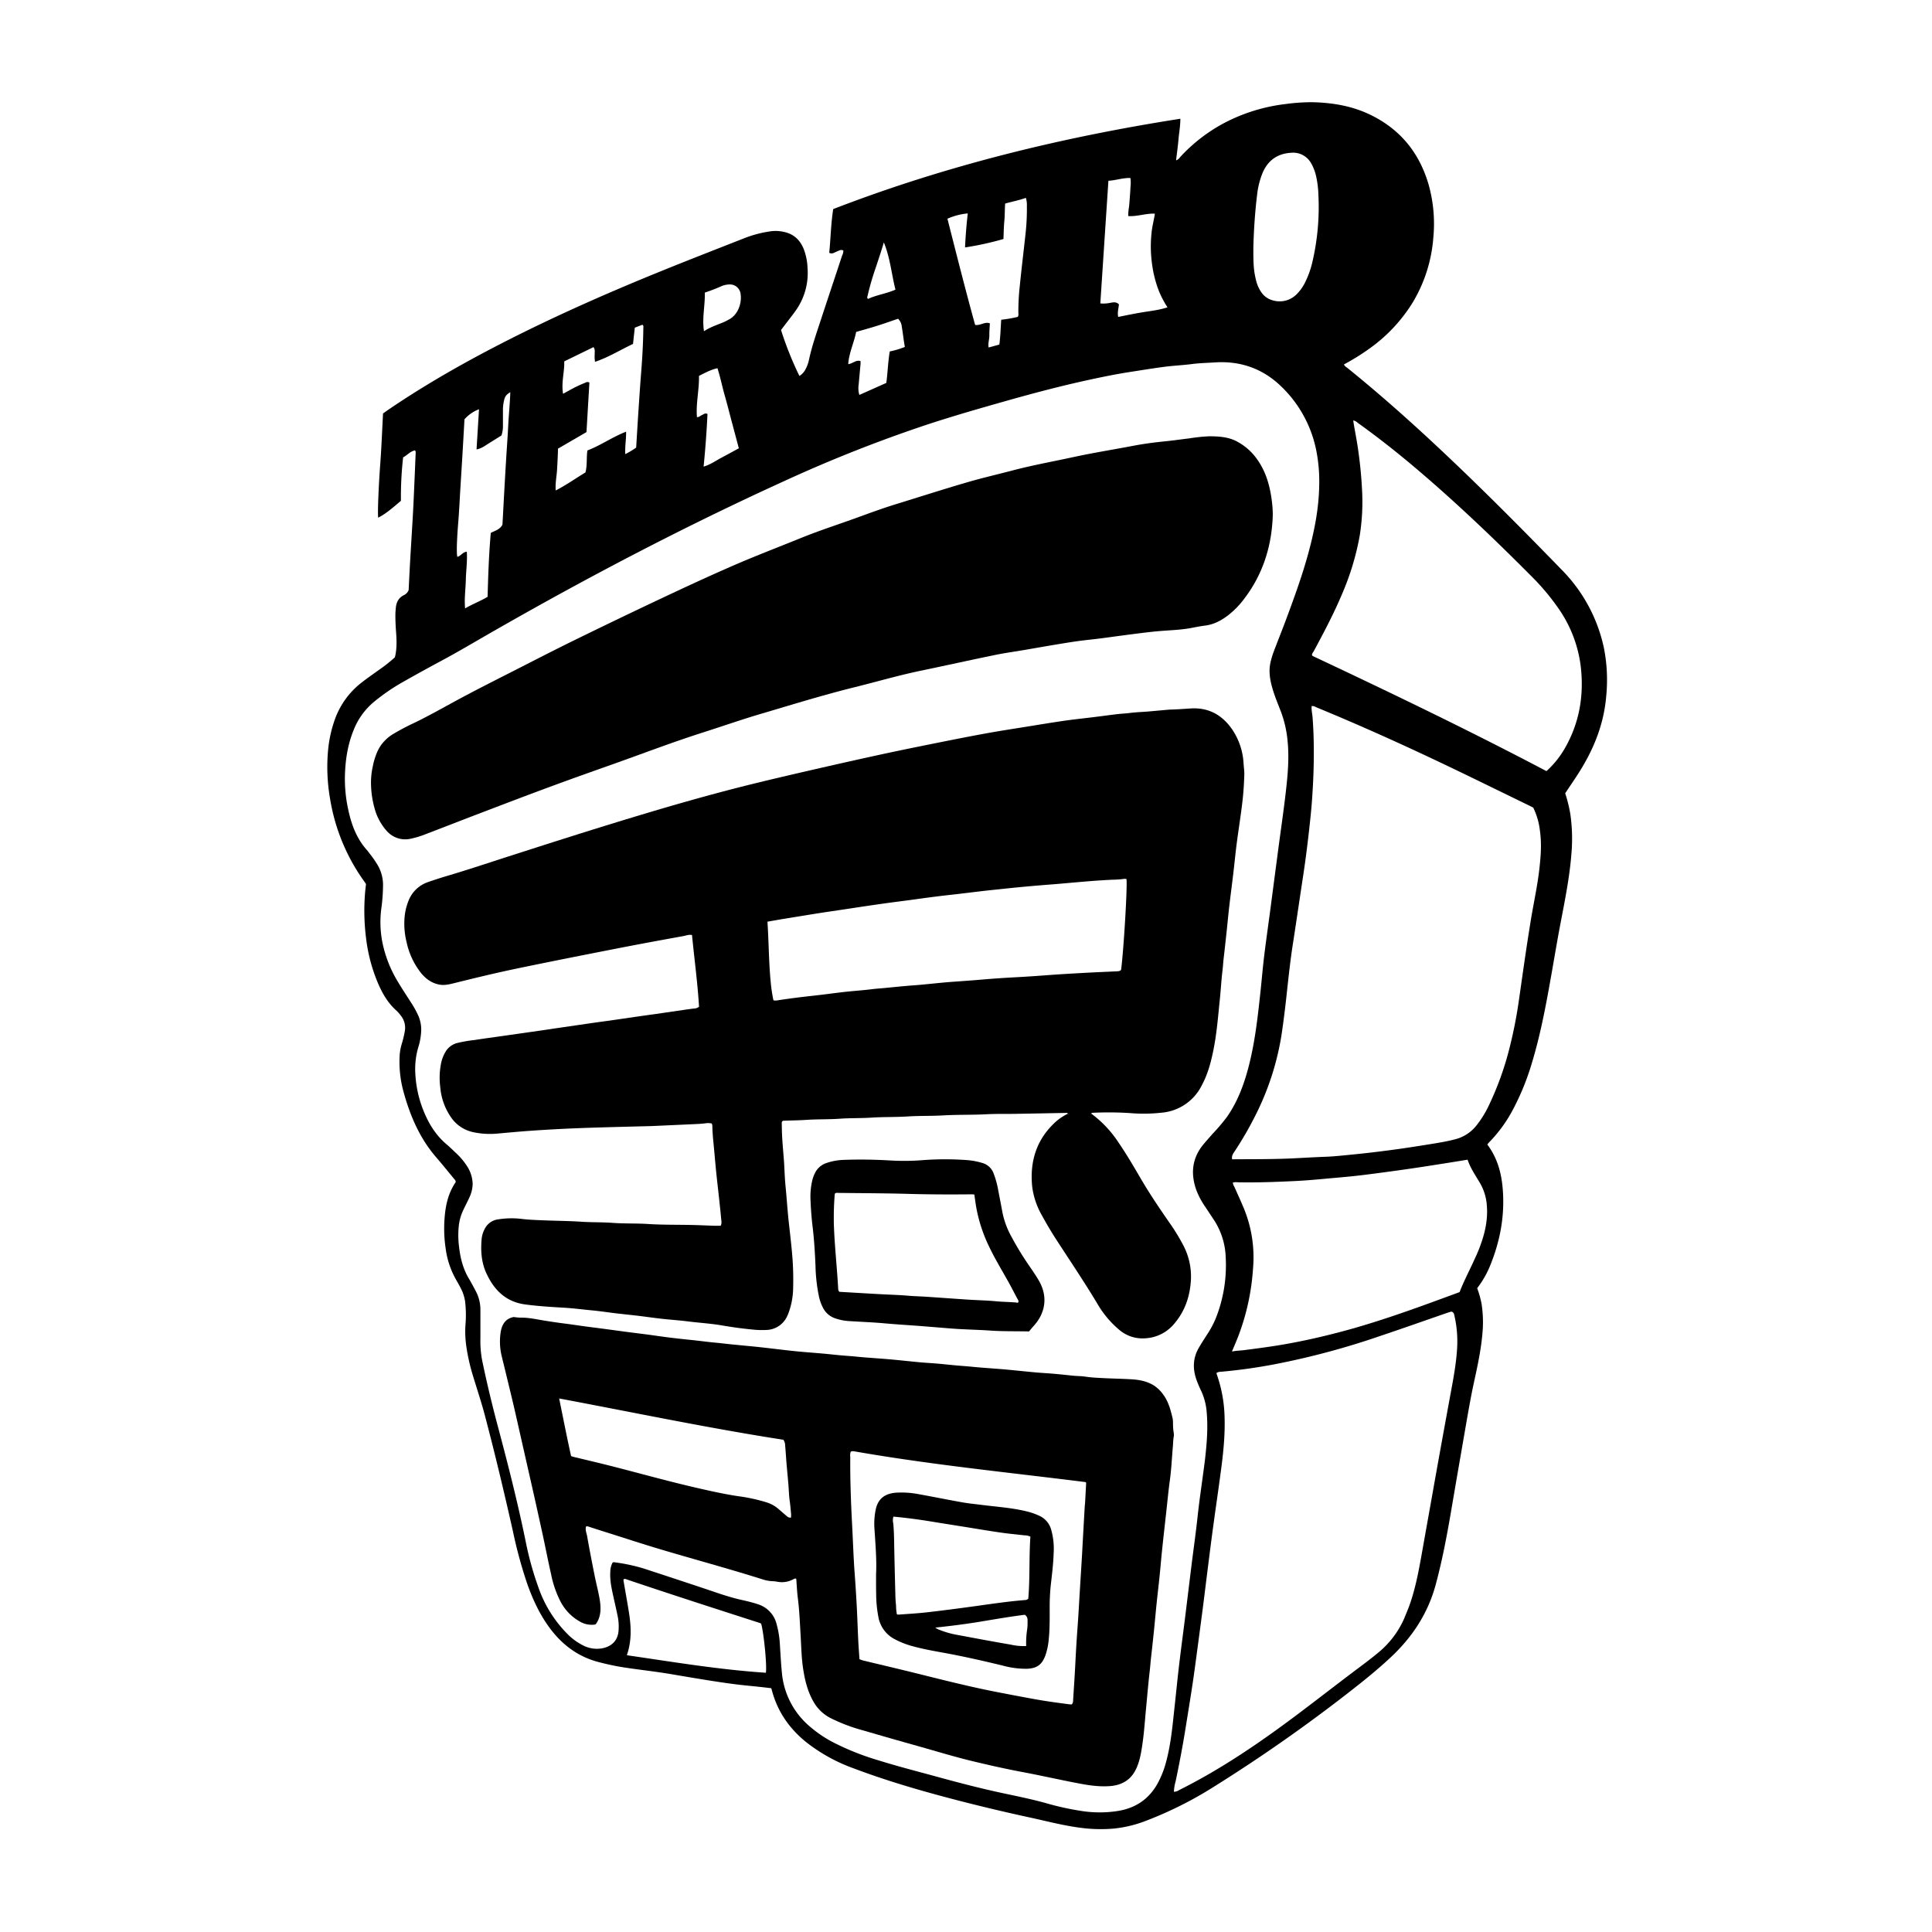 <svg xmlns="http://www.w3.org/2000/svg" viewBox="0 0 1080 1080" class="inline h-8 mr-3" style="isolation:isolate;"><defs><clipPath id="a"><path d="M0 0h1080v1080H0z"></path></clipPath></defs><g clip-path="url(#a)"><path d="M700.64 138.2c.24-9.22.86-19.52 2.15-29.77a44.298 44.298 0 013-11.77c3-7.06 8.32-10.78 15.85-11.25A11.52 11.52 0 01732.78 91a26.064 26.064 0 013.13 8.44 54.853 54.853 0 011.09 9.62 135.014 135.014 0 01-3.55 38.16 51.417 51.417 0 01-3.85 10.54 23.928 23.928 0 01-4.66 6.61 13.33 13.33 0 01-13.51 3.51 11.169 11.169 0 01-6.44-4.65 20.002 20.002 0 01-2.93-6.85c-1.22-5.12-1.48-8.59-1.42-18.18zm-75.53 38.96c-.6-2.42.17-4.65.37-7-1.43-1.58-3.25-1.17-4.94-.85-1.792.37-3.629.471-5.45.3 1.51-22.91 3-45.64 4.52-68.56 4.17-.22 8-1.67 12.31-1.54a19.71 19.71 0 010 5.26c-.05 1.77-.21 3.53-.33 5.3-.12 1.77-.24 3.54-.42 5.31a32.808 32.808 0 00-.49 5.4c5 .36 9.75-1.57 14.9-1.34-.52 3.67-1.54 7.14-1.85 10.72a71.341 71.341 0 00-.35 10.63 79.247 79.247 0 001.27 10.86 68.569 68.569 0 002.87 10.22 52.325 52.325 0 005.12 9.93c-4.58 1.51-9.2 2-13.72 2.73-4.52.73-9.14 1.69-13.81 2.63zm63.57 578.35c1.41-3.42 2.63-6.18 3.69-9a129.35 129.35 0 007.34-29.65c.44-3.53.73-7.06.93-10.59a71.742 71.742 0 00-5.83-32c-1.53-3.65-3.2-7.24-4.8-10.86a5.781 5.781 0 01-.86-2.31 6.5 6.5 0 012.77-.19c10.75.21 21.5-.19 32.24-.71 6.87-.34 13.72-1 20.58-1.63 5-.43 10-.88 14.94-1.45 5.79-.67 11.57-1.46 17.35-2.24q7.44-1 14.85-2.11c6-.89 11.94-1.84 17.9-2.78 3.49-.55 7-1.13 10.61-1.72 1.66 4.94 4.58 9 7.09 13.32a28.82 28.82 0 013.68 12.41c.65 8.09-1.16 15.75-4 23.22-1 2.72-2.26 5.37-3.47 8-2.59 5.68-5.52 11.2-7.77 17.08-6.52 2.39-12.95 4.77-19.4 7.1-13 4.71-26.08 9.17-39.39 13-12.32 3.5-24.74 6.48-37.34 8.76-7.79 1.41-15.63 2.46-23.48 3.46-2.37.38-4.76.32-7.63.89zm-32.454 246.091c.084-2.034.42-4.049 1-6 2-9.59 3.85-19.2 5.4-28.87 1.39-8.64 2.81-17.28 4.11-25.93 1-6.7 1.86-13.43 2.77-20.14q1.45-10.85 2.87-21.7c.73-5.68 1.42-11.38 2.13-17.06.89-7 1.76-14.07 2.68-21.1.73-5.58 1.5-11.15 2.27-16.73 1-7 2-14 2.93-21.06 1.44-10.55 2.56-21.12 2.13-31.8a77.207 77.207 0 00-3.93-21.78l-.62-1.86c1.09-.82 2.36-.74 3.57-.84a299.549 299.549 0 0029.67-4.23 433.12 433.12 0 0058.09-15.6c12.71-4.26 25.34-8.73 38-13.11.69-.23 1.38-.43 2-.61a2.07 2.07 0 011.62 1.81 64.12 64.12 0 011.67 17.69c-.43 9.09-2.15 18-3.8 26.92q-2.68 14.6-5.34 29.21-2.72 15.08-5.39 30.15-2.64 14.77-5.27 29.55c-1.74 9.74-3.53 19.47-6.88 28.83-.91 2.55-2 5-3 7.52a51.483 51.483 0 01-14.49 19c-4.8 4-9.88 7.69-14.87 11.46-9.65 7.3-19.21 14.72-28.87 22-16.16 12.18-32.68 23.82-50.22 34-5.69 3.28-11.44 6.43-17.32 9.34a5.191 5.191 0 01-2.91.94zM342.45 873.48a10.802 10.802 0 00-1.28 5c-.31 4.64.63 9.13 1.62 13.62.85 3.86 1.75 7.72 2.54 11.59.499 2.565.651 5.185.45 7.79-.41 6.18-4.53 9.15-9.48 10a16.831 16.831 0 01-10.3-1.66 33.493 33.493 0 01-9-6.62 68.673 68.673 0 01-15.72-25 177.546 177.546 0 01-7.47-26.75c-4.39-21.45-9.79-42.64-15.42-63.78-3.3-12.38-6.31-24.83-8.9-37.39a58.844 58.844 0 01-.94-12.15v-16a22.06 22.06 0 00-2.8-10.78c-1.18-2.2-2.33-4.43-3.62-6.57-3.29-5.48-4.79-11.49-5.51-17.77a50.027 50.027 0 01-.14-11.85 27.471 27.471 0 012.21-8.11c1.13-2.46 2.41-4.85 3.53-7.32a18.666 18.666 0 002-7.8 19 19 0 00-2.79-9.49 37.435 37.435 0 00-6.81-8.14c-1.59-1.51-3.14-3.06-4.82-4.47-6.63-5.54-10.8-12.78-13.8-20.83a64.156 64.156 0 01-3.85-19.24 43.215 43.215 0 011.64-14.22 35.07 35.07 0 001.68-10.14 19.658 19.658 0 00-1.61-7.58 54.199 54.199 0 00-4.42-7.91c-2.41-3.78-4.9-7.51-7.18-11.37a68.423 68.423 0 01-8.55-22 58.738 58.738 0 01-.59-18.38 99.979 99.979 0 001-13.72 22.009 22.009 0 00-2.94-10.73 59.188 59.188 0 00-4.44-6.43c-.51-.66-1-1.35-1.55-2-5.78-6.4-8.67-14.17-10.46-22.4a80.135 80.135 0 01-1.91-19.59c.27-8.7 1.58-17.22 4.93-25.33A38.891 38.891 0 01209 392.39a111.651 111.651 0 0115.68-10.84q10.56-6 21.32-11.77c10.48-5.59 20.65-11.71 31-17.6 52.88-30.26 106.83-58.44 162.3-83.67a784.679 784.679 0 0177.7-30.74c15.6-5.18 31.4-9.68 47.2-14.15 14.22-4 28.5-7.76 42.93-10.93 8.13-1.79 16.28-3.47 24.51-4.75 6.49-1 13-2.07 19.47-2.92 5.06-.65 10.18-.86 15.25-1.52 4.25-.55 8.53-.64 12.79-.91 13.77-.9 26 3.15 36.14 12.57A67.997 67.997 0 01736 252.85a89.226 89.226 0 011.45 18.37c-.19 13.14-2.75 25.89-6.21 38.49-3.46 12.6-8 25-12.57 37.28-2.2 5.85-4.53 11.64-6.73 17.49a46.819 46.819 0 00-1.69 5.68c-1.16 4.93-.36 9.73 1 14.5 1.3 4.51 3.12 8.84 4.81 13.2a62.817 62.817 0 013.71 16.4c.83 8.27.29 16.47-.58 24.68-1.22 11.51-2.93 23-4.45 34.43q-2.31 17.52-4.61 35.05c-1.15 8.68-2.4 17.35-3.45 26-.83 6.84-1.39 13.7-2.13 20.55-1.53 14.2-3.12 28.4-6.81 42.25-2.57 9.62-6.07 18.82-11.81 27.07a106.744 106.744 0 01-8.1 9.54c-1.72 2-3.47 3.89-5.13 5.9-6.37 7.75-7.22 16.36-3.92 25.59a43.794 43.794 0 005 9.36c1.72 2.61 3.47 5.21 5.18 7.83a40.546 40.546 0 016.22 20.38 80.3 80.3 0 01-5.53 34 52.326 52.326 0 01-4.85 9.07c-1.57 2.47-3.17 4.91-4.64 7.44-3.32 5.69-3.5 11.67-1.37 17.78a61.522 61.522 0 002.67 6.33 34.452 34.452 0 013.12 12.34c.74 8.79 0 17.5-1 26.22-1.32 10.66-3 21.27-4.14 31.95-1 9.23-2.32 18.42-3.46 27.63-1.14 9.21-2.25 18.42-3.39 27.63-1.14 9.21-2.4 18.41-3.48 27.63-1 8.49-1.82 17-2.76 25.5-1 9.33-1.91 18.68-4.31 27.79a53.511 53.511 0 01-5.09 13.06c-4.79 8.43-12 13.33-21.55 15a65.05 65.05 0 01-20.23.17 154.319 154.319 0 01-20.41-4.45c-8-2.22-16.18-3.88-24.32-5.62-12.31-2.63-24.48-5.81-36.62-9.14-10.93-3-21.91-5.79-32.73-9.17a146.202 146.202 0 01-25.19-10 67.587 67.587 0 01-13.19-8.91 44.46 44.46 0 01-15.62-30c-.53-5.4-.8-10.82-1.15-16.23a52.657 52.657 0 00-1.83-11.08 15.5 15.5 0 00-10.49-11.07c-3.17-1.06-6.41-1.79-9.65-2.53-7-1.59-13.75-4.07-20.55-6.34q-16.86-5.62-33.76-11.14a100.277 100.277 0 00-16.47-3.46 2.112 2.112 0 00-.74.19zm346.32-225.426c-.41-2.07.66-3.3 1.5-4.59a193.478 193.478 0 0011-18.92 152.619 152.619 0 0015.12-46.1c1.19-7.94 2.15-15.91 3-23.88 1-9.22 2-18.45 3.45-27.62 1.39-9 2.71-17.93 4.05-26.9.94-6.29 1.93-12.57 2.79-18.87.82-6 1.54-12 2.21-18 .58-5.29 1.16-10.58 1.53-15.89.44-6.24.78-12.5.92-18.76.2-9.18.1-18.37-.61-27.54-.16-2.06-.71-4.11-.49-6.31a3.999 3.999 0 012.32.6c24.62 10.13 48.89 21.08 72.92 32.55 15.58 7.44 31.07 15.07 46.6 22.62.66.32 1.29.66 2 1a39.657 39.657 0 013.77 13.13c1 7 .47 13.95-.31 20.92-1.1 9.85-3.28 19.52-4.87 29.29-1 6.28-2 12.56-2.92 18.85-1.23 8.35-2.41 16.71-3.61 25.07a253.72 253.72 0 01-5.74 28.8 169.246 169.246 0 01-10.74 29.62 58.006 58.006 0 01-7.27 11.97 22.104 22.104 0 01-11.81 7.74c-5.14 1.35-10.38 2.17-15.62 3-4.93.79-9.86 1.58-14.81 2.28q-8.19 1.16-16.42 2.13c-5.28.62-10.57 1.15-15.86 1.66-3.21.31-6.44.61-9.67.73-6.25.22-12.5.61-18.75.91-10.23.49-20.46.43-30.68.49l-3 .02zM350.41 925.28c2.82-8.15 2.42-16 1.17-23.93-.93-5.86-2-11.71-3-17.56-.05-.29 0-.59-.06-.85a1.32 1.32 0 011.51-.13c24.81 8.37 49.74 16.41 74.67 24.43.281.125.552.272.81.44 1.52 5.53 3.27 23.44 2.62 27.39-25.97-1.69-51.6-6-77.72-9.79zm514.07-494.22c-43.07-22.68-86.76-43.7-130.64-64.34-.17-.08-.28-.3-.44-.49 0-.87.57-1.5 1-2.2 5.52-10.28 11-20.59 15.55-31.34a148.65 148.65 0 0010.17-33.4 120.345 120.345 0 001.23-26.22c-.39-7.5-1.17-15-2.25-22.4-.62-4.23-1.44-8.43-2.17-12.64-.16-.91-.29-1.83-.47-3 .932.155 1.79.604 2.45 1.28 10.78 7.71 21.2 15.89 31.34 24.44 23.08 19.46 44.88 40.3 66.16 61.7a128.217 128.217 0 0114.12 16.73 71.759 71.759 0 0113.08 33.09c1.92 16.06-.57 31.39-8.61 45.6a52.247 52.247 0 01-10.52 13.19zM539.46 138.32a170.627 170.627 0 0021.47-4.71c.16-3.45.18-6.78.5-10.07s.2-6.43.46-9.75c3.88-1.09 7.75-1.81 11.58-3.18.456 1.516.645 3.099.56 4.68.059 5.01-.178 10.018-.71 15-1.06 9.85-2.27 19.67-3.25 29.53a126.139 126.139 0 00-.79 15.3 3.088 3.088 0 01-.3 2 68.614 68.614 0 01-9.29 1.61c-.33 4.65-.43 9.29-1.05 13.88l-6 1.65c-.43-2.38.45-4.56.41-6.79-.04-2.23.18-4.37.29-6.7-2.82-1.14-5.31 1.37-8.24.86-5.44-19.71-10.45-39.56-15.48-59.36A36.136 36.136 0 01541 119.3c-.74 6.28-1.23 12.55-1.54 19.02zm-224.7 81.8c-1.1-6.44.88-12.25.65-18.11l16.33-7.95c1.08 1.27.63 2.68.7 4a18.339 18.339 0 00.19 4.2c7.57-2.53 14.27-6.74 21.23-10 .34-3.16.65-6 1-9.09l4.2-1.63c.82.48.57 1.16.57 1.72-.09 8.25-.55 16.47-1.2 24.69-.58 7.28-1.06 14.56-1.54 21.85-.45 6.76-.84 13.52-1.27 20.4a43.58 43.58 0 01-6.09 3.65c-.23-4.3.54-8.27.46-12.53-7.62 2.93-14.16 7.65-21.63 10.48-.61 4.13 0 8.16-1.1 12.31-5.31 3.18-10.54 6.94-16.62 10.06-.29-4.15.54-7.89.76-11.65.22-3.76.44-7.7.53-11.73l15.92-9.24q.82-14 1.63-27.7a2.11 2.11 0 00-2.22.06 72.562 72.562 0 00-9 4.3c-1.02.56-2.02 1.11-3.5 1.91zm-55.11 14.26a20.719 20.719 0 018.12-5.61c-.46 7.5-.91 14.86-1.38 22.45 2.9-.52 5-2.24 7.24-3.62s4.41-2.75 6.69-4.17c.61-1.853.891-3.8.83-5.75v-8.77c.016-1.774.241-3.539.67-5.26.47-2.12 1.24-3.05 3.45-4.45-.2 6.35-.87 12.5-1.17 18.66-.3 6.16-.77 12.28-1.14 18.43-.37 6.15-.74 12.49-1.09 18.74-.35 6.25-.65 12.28-1 18.26-1.4 2.73-4.08 3.33-6.51 4.6-1.06 11.74-1.45 23.61-1.79 35.73-3.94 2.38-8.33 4-12.57 6.48-.52-5.58.29-10.82.41-16.07s.9-10.31.54-15.61c-2.37.17-3.35 2.43-5.3 2.85-.54-2.14-.24-9.93.52-19.28.52-6.34.8-12.7 1.19-19.05.39-6.35.81-12.91 1.19-19.36.38-6.45.74-12.7 1.1-19.2zm235.81-20.33l-15.07 6.72a12.902 12.902 0 01-.4-5.69c.35-3.94.72-7.88 1.07-11.82v-1.4c-2.56-.87-4.38 1.45-6.9 1.69.43-6.3 3.22-11.88 4.43-18 4-1.15 8-2.24 11.91-3.48 3.91-1.24 7.65-2.57 11.53-3.89a6.997 6.997 0 012.07 4.42c.48 2.77.81 5.56 1.22 8.34.14.93.3 1.85.49 3a47.556 47.556 0 01-8.42 2.52c-.99 5.65-1.13 11.54-1.93 17.59zm-102.14 46.8c1-10 1.71-19.75 2.17-29.42-1.31-.75-2.12.19-3 .53-.88.34-1.65 1.3-2.89 1.23-.65-7.75 1.32-15.34 1.13-23.08 3.36-1.65 6.5-3.44 10.34-4.27 1.62 5 2.6 10.09 4 15s2.64 9.84 3.95 14.76 2.66 10 4 15c-3.42 1.86-6.6 3.6-9.79 5.3-3.19 1.7-6.16 3.84-9.91 4.95zm.68-97.3a97.507 97.507 0 009.74-3.76 12.837 12.837 0 014-.78 6 6 0 016.21 5c.88 4.72-1 11.67-6.36 14.53-1 .54-2 1.11-3.06 1.55-3.61 1.53-7.39 2.69-11 5.06-1.15-7.41.66-14.46.47-21.6zm437.42 476.23c5.54 7.41 7.81 15.64 8.58 24.42 1.3 15-1.31 29.28-6.93 43.11a54.06 54.06 0 01-7.32 12.8 52.498 52.498 0 012.5 9c.631 4.232.859 8.515.68 12.79-.54 10.36-2.7 20.45-4.91 30.53-1.83 8.35-3.26 16.78-4.73 25.19l-4 23.1q-2.1 12.16-4.17 24.34c-2.33 13.66-4.91 27.25-8.52 40.66-4.38 16.24-13.17 29.56-25.35 40.89-8.72 8.13-18.08 15.47-27.5 22.73q-34.49 26.53-71.39 49.59a213.356 213.356 0 01-37.36 18.75 68.57 68.57 0 01-18.44 4.51 84.183 84.183 0 01-16-.15c-10.6-1.1-20.86-3.89-31.23-6.13q-19.51-4.23-38.86-9.21c-20-5.16-39.93-10.87-59.32-18.19a94.776 94.776 0 01-26.41-14.58c-9.29-7.47-15.85-16.77-19.06-28.32-.17-.6-.35-1.19-.56-1.9-2.08-.24-4.13-.49-6.18-.71-4.67-.5-9.34-.91-14-1.5-5-.63-9.9-1.38-14.84-2.16-6.89-1.1-13.77-2.26-20.64-3.43-8.94-1.53-18-2.47-26.92-3.85-4.61-.72-9.19-1.73-13.73-2.9-11.41-2.93-20.27-9.46-27.26-18.76-5.63-7.49-9.54-15.87-12.69-24.64a254.217 254.217 0 01-8.13-29.76c-4.87-21.64-10-43.22-15.65-64.67-1.91-7.25-4.29-14.37-6.47-21.54a109.774 109.774 0 01-3.91-17 58.82 58.82 0 01-.55-11.56 65.831 65.831 0 00-.16-13.75 23.437 23.437 0 00-2.29-7.1c-.94-1.86-2-3.68-3-5.48a47.446 47.446 0 01-5.56-16.9 74.78 74.78 0 01-.58-17.49c.55-7 2.11-13.81 6.19-19.71 0-1-.7-1.54-1.2-2.16-3.25-3.95-6.46-7.93-9.8-11.8-9.35-10.83-14.7-23.62-18.37-37.24a62.726 62.726 0 01-2-18.91 28.137 28.137 0 011.09-6.77 57.997 57.997 0 001.84-7.59 10.731 10.731 0 00-2-8.27 22.058 22.058 0 00-2.89-3.29c-4.52-4.07-7.5-9.16-9.91-14.65a92.477 92.477 0 01-6.9-25.87 122.372 122.372 0 01-.52-25.31c.13-1.55.33-3.1.51-4.75-.25-.38-.52-.82-.82-1.24a108.762 108.762 0 01-19.25-46.34 102.856 102.856 0 01-1.08-27.75 70.668 70.668 0 013.85-17 45.321 45.321 0 0115-20.43c3.05-2.37 6.22-4.57 9.36-6.82a82.202 82.202 0 009.09-7.19c1.19-4.73 1-9.53.64-14.32-.24-3.23-.39-6.46-.36-9.69 0-1.15.13-2.29.22-3.44.26-3.22 1.52-5.81 4.58-7.31a5.237 5.237 0 002.6-2.79c.28-5.48.54-11.11.87-16.74.51-9 1.1-17.91 1.59-26.88.36-6.56.62-13.13.91-19.7q.28-6.42.53-12.83a2.647 2.647 0 00-.31-1.95c-2.66.46-4.32 2.66-6.67 3.9a195.9 195.9 0 00-1.23 24.3c-4 3.31-7.87 6.94-12.71 9.42-.44-3.26.43-20.32 1.09-29.12.73-9.67 1.1-19.37 1.62-29.14.84-.6 1.68-1.21 2.53-1.8 21.73-14.83 44.59-27.69 68-39.56 28.15-14.24 57-26.9 86.24-38.74 14.94-6.05 30-11.9 45-17.8a64.477 64.477 0 0114.74-3.91 21.168 21.168 0 019 .68c4.61 1.35 7.64 4.49 9.51 8.84a32.805 32.805 0 012.28 11 36.256 36.256 0 01-6.88 24.16c-1.82 2.55-3.78 5-5.67 7.48l-2.27 3a190.278 190.278 0 0010.27 25.67 9.082 9.082 0 003.46-3.81 19.374 19.374 0 001.91-5.27c1.56-7.35 4.05-14.43 6.38-21.56 4-12.17 8.07-24.32 12.07-36.49a6.56 6.56 0 00.76-2.95 2.408 2.408 0 00-2.41 0c-1 .4-1.91.82-2.86 1.26-.824.43-1.806.43-2.63 0 .8-8.07.94-16.28 2.22-24.45 62.77-24.27 127.59-40.1 194.06-50.5 0 4-.72 7.76-1.05 11.55-.33 3.79-.87 7.65-1.35 11.69 1.43-.43 2-1.51 2.73-2.3a91.913 91.913 0 0132.71-22.53 99.132 99.132 0 0125.92-6.65c4.97-.684 9.983-1.018 15-1 10.71.26 21.16 1.94 31 6.44 17.36 8 28.49 21.34 33.8 39.57a80.638 80.638 0 012.64 29.75 82.375 82.375 0 01-11.4 36 88.74 88.74 0 01-24.47 26.08 122.836 122.836 0 01-11.6 7.37l-2.53 1.42a4.845 4.845 0 001.74 1.72c15.93 12.85 31.29 26.36 46.3 40.27 25.35 23.5 49.71 48 73.79 72.81a88.257 88.257 0 0123.56 43.75 92.284 92.284 0 011.24 27.1c-1.38 16.2-7.49 30.65-16.29 44.1-2.16 3.31-4.39 6.58-6.61 9.92a82.188 82.188 0 012.8 11.22 95.719 95.719 0 01.73 21.85c-1 13.66-3.75 27-6.31 40.45-1.66 8.69-3.11 17.43-4.65 26.16-3.05 17.34-6.18 34.67-11.33 51.55a140.896 140.896 0 01-10.2 25.11 78.516 78.516 0 01-13.72 18.94c-.28.28-.49.62-.86 1.06zM494.07 135.52c3.51 8.46 4.27 17.5 6.49 26.39-5.05 2.27-10.5 2.91-15.32 5.19-.73-.56-.39-1.16-.26-1.73a150.3 150.3 0 014.6-15.84c1.52-4.63 3.09-9.24 4.49-14.01z" fill-rule="evenodd" class="fill-current text-primary"></path><path d="M711.49 288c-.55 17.58-5.68 33.58-16.6 47.54a47.004 47.004 0 01-8.38 8.42c-3.83 2.93-8 5.17-13 5.77-3.3.39-6.55 1.19-9.84 1.69-5 .75-10 .91-15 1.32-2.49.21-5 .45-7.46.75-4.66.56-9.3 1.16-13.95 1.77-4.13.54-8.25 1.14-12.38 1.66-4.13.52-8.29.91-12.41 1.48-4.43.62-8.85 1.36-13.26 2.09-5.55.93-11.08 1.91-16.62 2.86-5.54.95-10.91 1.66-16.31 2.78-14.06 2.89-28.08 6-42.13 8.93-12.12 2.55-24 6-36 9-17.59 4.32-34.88 9.7-52.25 14.82-11.07 3.26-22 7.08-33 10.6-17.46 5.57-34.56 12.16-51.83 18.26-11.58 4.1-23.15 8.21-34.67 12.48-13.38 4.95-26.7 10.05-40 15.13-9.54 3.64-19 7.36-28.57 11a51.174 51.174 0 01-8.67 2.59 13.711 13.711 0 01-12.71-4.15 30.822 30.822 0 01-7.02-12.79 53.431 53.431 0 01-2-12.61 41.737 41.737 0 011-11.17 38.657 38.657 0 012.75-8.58c1.933-3.952 5-7.239 8.81-9.44a127.291 127.291 0 0111.61-6.12c8-3.88 15.69-8.23 23.48-12.46 10.72-5.82 21.63-11.28 32.5-16.82 11.05-5.63 22.07-11.32 33.21-16.78q23.58-11.55 47.33-22.77c14-6.61 28.12-13.17 42.36-19.35 12.42-5.39 25.08-10.2 37.62-15.3 9.56-3.88 19.37-7.05 29.06-10.54 8-2.88 16-5.88 24.19-8.38 13-4 26-8.19 39.08-12 8.37-2.46 16.9-4.41 25.35-6.63 11.38-3 22.94-5.08 34.42-7.57 11.08-2.41 22.28-4.17 33.42-6.3 5.83-1.12 11.7-1.88 17.61-2.47 4.55-.46 9.09-1.12 13.63-1.66a93.97 93.97 0 0111.14-1.16c5.51 0 11.11.38 16 3.19a31.982 31.982 0 018.48 6.81c6.5 7.5 9.25 16.39 10.47 26 .36 2.688.54 5.398.54 8.11zM610.12 622.6a62.444 62.444 0 0115.14 16.08c4.3 6.28 8.16 12.84 12 19.42 5.08 8.76 10.73 17.13 16.5 25.44a113.668 113.668 0 017.67 12.52 37.43 37.43 0 014.25 20.23c-.63 8.61-3.29 16.51-8.91 23.24a22.632 22.632 0 01-13 8.12c-6.42 1.29-12.39.27-17.69-3.92a55.446 55.446 0 01-12.82-15.24c-7.22-12-15-23.56-22.61-35.27q-4.26-6.57-8-13.42a43.389 43.389 0 01-5.65-16.47c-1.45-14.46 2.6-27 13.77-36.79a32.32 32.32 0 016-3.9 67.294 67.294 0 0113.35-.04z" class="fill-current text-primary"></path><path d="M610.12 622.6h-13.31a2.409 2.409 0 00-.12-.53h13.51a2.715 2.715 0 00-.08.53z" class="fill-current text-primary"></path><path d="M596.69 622.11c-9.7.18-19.41.38-29.11.54-5.32.09-10.66-.07-16 .22-8.13.44-16.28.17-24.4.65-6.57.38-13.16.16-19.71.58-6.78.44-13.57.22-20.33.66-5.84.39-11.7.18-17.52.6-6.25.45-12.52.23-18.77.65-4.46.31-8.94.3-13.2.52A1.47 1.47 0 00437 628c.07 2.72.09 5.43.26 8.14.27 4.37.67 8.73 1 13.1.3 4.57.4 9.17.85 13.73.61 6.12 1 12.25 1.62 18.37.76 7.15 1.66 14.28 2.22 21.45.44 5.722.58 11.463.42 17.2a41.875 41.875 0 01-2.4 13.47c-.25.68-.5 1.38-.81 2a13.15 13.15 0 01-11.8 8 49.683 49.683 0 01-7.8-.25c-5.61-.53-11.18-1.3-16.72-2.25-6.37-1.11-12.82-1.47-19.23-2.28-4.85-.61-9.74-.93-14.61-1.47-4.35-.48-8.67-1.12-13-1.64-4.33-.52-8.7-.94-13-1.46-4.3-.52-8.67-1.19-13-1.6-5.42-.51-10.68-1.21-16-1.51-7.18-.42-14.35-.85-21.49-1.82-10.61-1.44-17.15-7.87-21.47-17.08-3-6.32-3.41-13.06-2.76-19.9a14.803 14.803 0 011.59-5.05 9.77 9.77 0 017.82-5.55 47.45 47.45 0 0112.77-.24c4 .51 8.11.63 12.17.8 7.19.3 14.4.33 21.57.81 5.74.38 11.48.19 17.2.62 6.67.49 13.36.21 20 .64 8.76.56 17.53.33 26.28.59 3.65.11 7.3.28 11 .4h3.15c.78-1.39.4-2.75.29-4-.29-3.32-.66-6.64-1-9.95-.58-5.38-1.22-10.76-1.77-16.15-.55-5.39-.95-10.58-1.48-15.87-.34-3.32-.61-6.64-.67-10a5.011 5.011 0 00-.32-1.19 8.75 8.75 0 00-3.77-.08c-1.35.12-2.7.27-4.05.33l-24.69 1.12-1.56.06c-9.6.25-19.2.48-28.79.77-6.57.2-13.14.42-19.71.74s-13.32.72-20 1.2c-5.92.42-11.83 1-17.75 1.52a44.306 44.306 0 01-13.05-.84 20 20 0 01-12.77-8.88 34.256 34.256 0 01-5.61-16.07 41.238 41.238 0 01.53-14 20.84 20.84 0 012.44-6.06 10.68 10.68 0 016.32-4.78 74.897 74.897 0 019.83-1.71c5.35-.84 10.71-1.55 16.06-2.31l10.51-1.5 10.5-1.5c3.6-.52 7.2-1.08 10.8-1.6l16.06-2.34c3.5-.5 7-1 10.51-1.45 5.25-.75 10.5-1.54 15.75-2.29 3.5-.5 7-1 10.51-1.47l15.75-2.3c2.06-.3 4.12-.59 6.18-.84a4.716 4.716 0 002.89-1c-.8-13.3-2.63-26.68-3.93-40.1-1.83-.35-3.32.32-4.82.59-12.28 2.23-24.57 4.48-36.82 6.88-18.78 3.68-37.57 7.38-56.31 11.28-11.81 2.46-23.54 5.31-35.25 8.22-2.6.64-5.26 1.27-8 .76-4.58-.86-8-3.53-10.73-7.06a42.226 42.226 0 01-7.62-16.64 42.794 42.794 0 01-1.23-12.4 32.409 32.409 0 012.25-10.65 17.828 17.828 0 0110.89-10.55c3.44-1.19 6.9-2.33 10.39-3.36 11.48-3.39 22.82-7.19 34.21-10.86 23.18-7.45 46.36-14.88 69.66-21.93 21.51-6.51 43.1-12.72 64.9-18.15 11.8-2.93 23.66-5.68 35.51-8.41q19-4.37 38-8.52c10.56-2.29 21.16-4.44 31.76-6.57 9.38-1.88 18.76-3.75 28.18-5.45 8.08-1.46 16.21-2.68 24.32-4 6.16-1 12.31-2 18.49-2.91 5.67-.81 11.36-1.4 17-2.1 4.34-.54 8.67-1.13 13-1.65 2.27-.27 4.56-.33 6.84-.63 3.51-.46 7.06-.55 10.59-.85 3.74-.31 7.47-.68 11.2-1 .21 0 .42-.05.63-.05 4-.08 7.91-.4 11.86-.64 9.95-.59 17.53 3.69 23.08 11.76a37.346 37.346 0 016.34 19c.15 2.19.48 4.38.41 6.55-.15 4.48-.41 8.95-.9 13.41-.86 7.87-2.13 15.68-3.18 23.52-.81 6-1.36 12-2.07 18-.74 6.2-1.56 12.4-2.28 18.6-.53 4.56-.94 9.12-1.43 13.68q-.79 7.46-1.65 14.9c-.28 2.38-.4 4.77-.69 7.16-.65 5.37-.93 10.79-1.49 16.18-1 9.63-1.73 19.3-3.7 28.8-1.35 6.54-3.09 13-6.27 18.9A27.629 27.629 0 01649.28 622a89.486 89.486 0 01-17.48.23 185.303 185.303 0 00-21.6-.14 24.513 24.513 0 01-13.51.02zm-164.33-62.92a86.91 86.91 0 01-1.53-10.19c-1.09-11.19-1.06-22.43-1.82-33.77 3.1-.54 5.95-1.06 8.8-1.53l18.48-3c6-.93 11.94-1.8 17.9-2.69 6.59-1 13.17-2 19.76-2.92 5.26-.74 10.52-1.39 15.79-2.1 4.12-.55 8.24-1.15 12.37-1.67 4.13-.52 8.27-1 12.41-1.45l14-1.68c2.27-.27 4.55-.51 6.83-.75 5.9-.61 11.8-1.26 17.71-1.8s11.63-1 17.44-1.45c6.44-.55 12.87-1.15 19.3-1.66 4-.32 7.91-.55 11.86-.76a54.269 54.269 0 006.86-.48c.392-.024.785.003 1.17.08.65 3.25-1.56 40.07-3 50.83-.81.81-1.88.75-2.91.8-5.62.27-11.24.49-16.86.8-7 .39-13.94.77-20.9 1.29-6.23.47-12.47.9-18.71 1.23-6.24.33-12.27.74-18.39 1.27-5.5.48-11 .85-16.51 1.25-5.81.42-11.6 1.09-17.41 1.62-3 .28-6 .46-9 .73-3.93.36-7.87.77-11.8 1.14-2.28.21-4.56.35-6.84.64-4.85.62-9.74.92-14.6 1.45-4.55.49-9.09 1.13-13.63 1.67-4.13.5-8.27.92-12.4 1.43q-5.73.72-11.44 1.57a7.094 7.094 0 01-2.93.1zM599.2 952.74c-.423.025-.847.025-1.27 0-4.74-.64-9.49-1.23-14.22-2-4.31-.68-8.6-1.5-12.9-2.3q-7.65-1.43-15.31-2.93c-13.66-2.73-27.18-6.1-40.69-9.48-10.79-2.7-21.63-5.22-32.44-7.84a17.276 17.276 0 01-1.92-.7c-.24-3.59-.52-7.21-.7-10.84-.3-6.25-.49-12.51-.82-18.75-.33-6.24-.74-12.7-1.21-19-.63-8.63-.89-17.28-1.35-25.92-.67-12.82-1.19-25.63-1.06-38.47a6.4 6.4 0 01.25-3 2.28 2.28 0 01.62-.23 5.712 5.712 0 011.24 0c42.88 7.52 86.19 11.78 129.34 17.21.08 0 .15.14.41.38-.19 3.56-.38 7.28-.59 11-.05.94-.19 1.87-.24 2.8-.49 8.75-1 17.49-1.46 26.23-.39 6.66-.82 13.32-1.23 20-.42 6.86-.77 13.74-1.28 20.6-.51 6.86-.92 13.72-1.26 20.6-.34 6.88-.81 13.52-1.23 20.28a3.62 3.62 0 01-.68 2.36zM287.22 736.22c1.248.197 2.507.317 3.77.36 4.41-.1 8.69.89 13 1.59 3.8.61 7.6 1.2 11.42 1.67 3.82.47 7.83 1.1 11.75 1.63 3.71.5 7.43.95 11.14 1.45 4.23.56 8.46 1.15 12.69 1.71l10.83 1.37c4.23.57 8.45 1.21 12.68 1.73s8.69 1 13 1.43c3.1.35 6.2.72 9.3 1.08 2.17.25 4.35.4 6.53.66 6.93.82 13.88 1.37 20.82 2.11 6.73.72 13.44 1.6 20.17 2.29 5.49.57 11 .93 16.5 1.43 3.42.31 6.83.73 10.25 1 2.6.23 5.19.38 7.79.65 6.11.62 12.26.94 18.38 1.48 5.6.49 11.19 1.13 16.79 1.65 3.42.31 6.86.49 10.28.78 3.74.33 7.46.76 11.19 1.08 2.6.22 5.2.39 7.79.65 6 .61 12 .94 18.07 1.47 5.81.51 11.6 1.16 17.41 1.68 3.53.32 7.07.49 10.6.8 3.32.29 6.63.65 9.94 1 2.49.28 5 .22 7.48.59 3.29.5 6.64.65 10 .82 5.31.27 10.63.34 15.94.67 4.5.28 8.87 1.16 12.73 3.73a19.557 19.557 0 014.82 4.83c2.94 4 4.11 8.61 5.23 13.27.151.926.221 1.862.21 2.8-.01 1.774.12 3.546.39 5.3a5.168 5.168 0 010 2.18 38.643 38.643 0 00-.4 4.67c-.6 6.43-.83 12.89-1.71 19.3-.84 6.19-1.43 12.42-2.12 18.63-.77 6.93-1.55 13.87-2.28 20.81-.52 5-.92 10-1.43 14.93-.53 5.18-1.16 10.35-1.69 15.53-.5 4.87-.92 9.75-1.42 14.62-.52 5.08-1.08 10.15-1.65 15.22-.27 2.39-.42 4.78-.7 7.16-.83 7.14-1.42 14.31-2.11 21.46-.61 6.33-1 12.68-1.92 19-.69 4.82-1.43 9.7-3.52 14.2-2.93 6.3-8 9.27-14.82 9.76-6.82.49-13.3-.71-19.84-2-9.9-1.93-19.75-4.16-29.66-6-9.11-1.72-18.13-3.77-27.14-5.93-10.22-2.46-20.26-5.55-30.38-8.39q-15.63-4.38-31.21-8.93a96.272 96.272 0 01-17.78-6.76 23.004 23.004 0 01-9.4-8.86c-3.46-5.88-5-12.28-6-18.91-.9-6-1-12-1.36-18.07-.41-7.07-.68-14.16-1.57-21.2-.46-3.61-.61-7.26-.89-10.87-.89-.34-1.44.23-2.08.51a13.168 13.168 0 01-8.19 1.21 20.18 20.18 0 00-3.1-.36 19.982 19.982 0 01-5.22-.94c-19.35-6.12-38.95-11.38-58.39-17.19-9.57-2.86-19.06-6-28.59-9q-5.07-1.6-10.12-3.23a2.825 2.825 0 00-1.82-.23c-.56 2 .32 3.74.63 5.53 1.29 7.38 2.74 14.74 4.2 22.09.85 4.28 2 8.51 2.74 12.82.79 4.66 1 9.35-1.71 13.6a6.916 6.916 0 01-.65.76 12.999 12.999 0 01-8.91-1.79 27.173 27.173 0 01-10.48-10.86 57.791 57.791 0 01-5.32-15.28c-1.78-7.81-3.28-15.69-5-23.52-1.72-7.83-3.48-15.86-5.27-23.77q-5-22.08-10-44.15c-1.63-7.1-3.38-14.17-5.09-21.26-.75-3.13-1.55-6.26-2.29-9.4a34.455 34.455 0 01-.48-13.93c.73-3.77 2.59-7.09 7.25-7.92zM442.2 848.31a2.53 2.53 0 01-2.26-.69c-1.52-1.28-3-2.55-4.51-3.87a18.818 18.818 0 00-6.71-3.86 96.252 96.252 0 00-16.14-3.52c-8-1.2-15.93-3-23.84-4.82-16.32-3.77-32.43-8.33-48.66-12.43-6.56-1.65-13.14-3.18-19.71-4.78-.3-.07-.58-.19-1.13-.38-2.34-10.51-4.41-21.19-6.67-32.21 42 7.88 83.54 16.6 125.33 23.08a5.354 5.354 0 011 3.14c.3 3.32.49 6.65.76 10 .34 4 .76 8.09 1.08 12.14.24 3 .29 6 .72 9 .37 2.47.54 5 .78 7.46 0 .52-.04 1.04-.04 1.74z" fill-rule="evenodd" class="fill-current text-primary"></path><path d="M575.25 744.28c-7.51-.16-14.19 0-20.86-.43-6.25-.44-12.51-.58-18.76-.94-4.06-.24-8.11-.62-12.17-.94l-9.36-.75c-6.55-.49-13.11-.88-19.65-1.47-6.54-.59-13.12-.83-19.68-1.25a28.287 28.287 0 01-8.24-1.67 11.74 11.74 0 01-6.26-5.38 25.086 25.086 0 01-2.48-6.72 94.267 94.267 0 01-1.92-17.07c-.32-7.41-.75-14.79-1.65-22.16-.59-4.86-.92-9.76-1.14-14.66a39.978 39.978 0 01.89-10.57c.337-1.53.858-3.014 1.55-4.42a10.84 10.84 0 016.35-5.67 32.854 32.854 0 019.48-1.79c8.77-.34 17.53-.19 26.29.32 6.044.355 12.105.295 18.14-.18a167.118 167.118 0 0124.1-.08c3.12.19 6.207.74 9.2 1.64a9.391 9.391 0 016.38 5.93 50.096 50.096 0 012.55 9.33c.79 4.09 1.59 8.18 2.34 12.28a46.742 46.742 0 004.92 13.45 173.605 173.605 0 0010.62 17.32c1.77 2.57 3.54 5.15 5.07 7.89 4.87 8.68 3.4 17.71-3.05 24.84-.98 1.08-1.91 2.23-2.66 3.15zM469.2 722.13a2.49 2.49 0 01-.65-1.72c-.66-12.19-2.06-24.33-2.43-36.54-.104-5.512.072-11.026.53-16.52.59-.73 1.36-.52 2.07-.51 12.95.16 25.89.18 38.83.54 11.9.34 23.8.38 35.7.25.4 0 .81.06 1.4.1.37 2.48.68 4.94 1.11 7.37a84.963 84.963 0 007.63 22.73c3.19 6.57 7 12.79 10.54 19.17 1.71 3.1 3.31 6.26 5 9.39a2 2 0 01.4 1.44c-.36.66-.91.32-1.38.28-3.75-.34-7.5-.34-11.25-.7-5-.47-10-.56-15-.88-7.81-.51-15.61-1.08-23.41-1.61-3.64-.25-7.29-.32-10.94-.63-5.3-.45-10.62-.57-15.93-.87-7.42-.42-14.81-.86-22.22-1.29zM499.43 847.8c7.09.67 14.1 1.58 21.08 2.73 6.98 1.15 14 2.24 21 3.36 6.06 1 12.12 2 18.19 2.87 4.33.62 8.69 1 13 1.51a7.291 7.291 0 013.3.73c-.81 11.47-.19 23.13-1.19 34.69a2.868 2.868 0 01-2 .76c-9.24.74-18.41 2.12-27.58 3.39-9 1.24-17.95 2.42-26.95 3.44-5.27.61-10.59.89-15.89 1.3a6.017 6.017 0 01-1-.13 24.436 24.436 0 01-.49-4.9c-.17-1.66-.32-3.32-.36-5-.23-8.86-.46-17.73-.64-26.6-.09-4.79-.1-9.59-.57-14.38a7.304 7.304 0 01.1-3.77zm-9.7 32.07c.4-7.92-.36-16.66-.91-25.41a38.561 38.561 0 01.77-10.88c1.2-5.36 4.62-8.61 11.14-9.15a50.715 50.715 0 0113.07.87c8.09 1.45 16.15 3.1 24.24 4.53 3.69.65 7.43 1 11.15 1.47 8.47 1.07 17 1.6 25.32 3.72a36.053 36.053 0 016.44 2.3 11.94 11.94 0 016.59 7.51 38.866 38.866 0 011.46 13.31c-.18 6.26-1 12.47-1.69 18.69a121.792 121.792 0 00-.53 12.51c0 5.63.06 11.27-.51 16.89a37.188 37.188 0 01-1.89 9.16c-1.91 5.21-4.77 7.26-10.31 7.46a48.461 48.461 0 01-13.28-1.71c-10.61-2.58-21.26-5-32-7-6.24-1.14-12.5-2.21-18.63-3.9a47.66 47.66 0 01-9.86-3.84 17.38 17.38 0 01-9.3-12.62 68.426 68.426 0 01-1.21-12.44c-.09-3.51-.06-7.06-.06-11.47zm83.92 40.26a31.838 31.838 0 01-8.66-.78c-9.94-1.69-19.86-3.57-29.78-5.42a50.941 50.941 0 01-10.46-3 7.447 7.447 0 01-1.9-1.09c8.49-.9 16.91-1.95 25.28-3.34 8.37-1.39 16.61-2.82 24.78-3.83a3.46 3.46 0 011.49 3.19 30.713 30.713 0 01-.21 5 48.663 48.663 0 00-.54 9.27z" fill-rule="evenodd" class="fill-current text-primary"></path></g></svg>